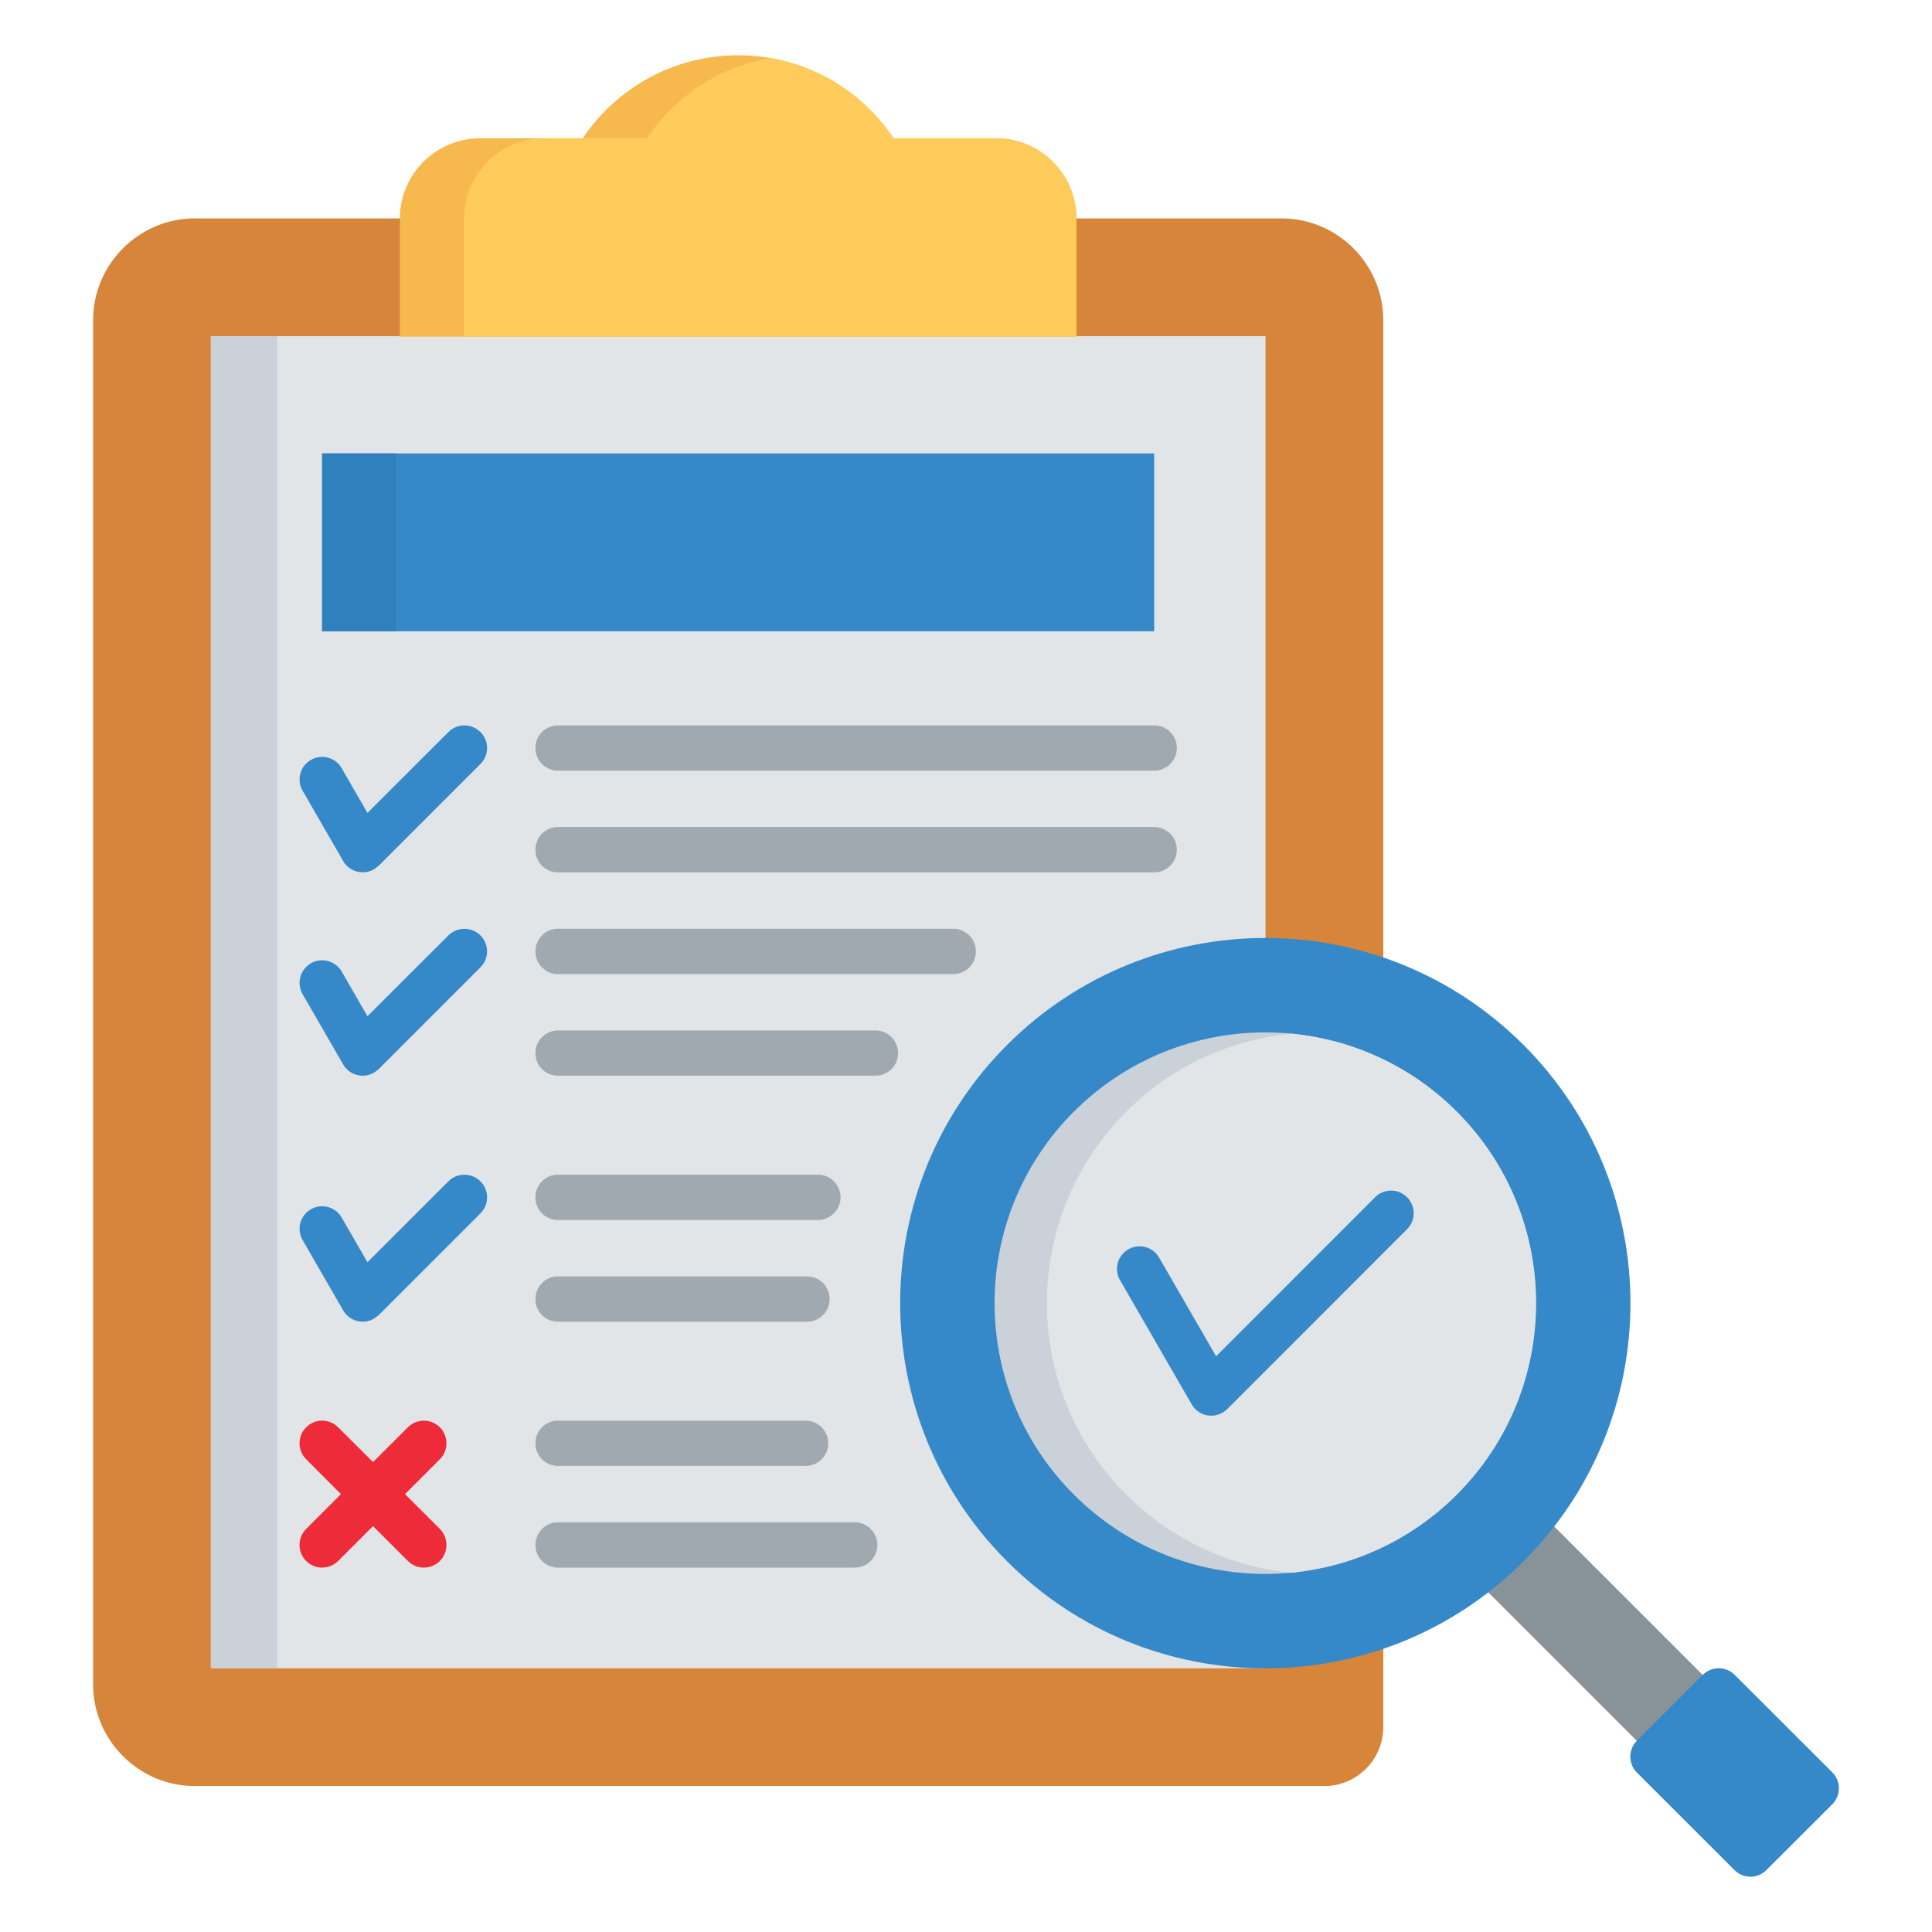<svg xmlns="http://www.w3.org/2000/svg" id="Layer_1" viewBox="0 0 512 512" data-name="Layer 1"><path d="m350.968 473.325h-299.339c-14.825 0-26.957-12.132-26.957-26.958v-361.502c0-14.854 12.132-26.986 26.957-26.986h288c14.825 0 26.957 12.132 26.957 26.986v372.869c0 8.561-7.03 15.591-15.619 15.591z" fill="#d6853a" fill-rule="evenodd"></path><path d="m55.881 89.089h279.496v353.027h-279.496z" fill="#e2e5e7"></path><path d="m285.261 89.231h-179.292v-31.351c0-11.679 9.553-21.231 21.231-21.231h27.241c8.872-13.266 24.009-21.997 41.187-21.997s32.287 8.731 41.187 21.997h27.213c11.679 0 21.231 9.553 21.231 21.231v31.351z" fill="#f7b84e" fill-rule="evenodd"></path><path d="m122.949 57.88c0-11.679 9.553-21.231 21.231-21.231h27.241c7.37-11.027 19.077-18.936 32.683-21.288 13.606 2.353 25.313 10.261 32.712 21.288h27.213c11.679 0 21.231 9.553 21.231 21.231v31.351h-162.311z" fill="#ffcb5b" fill-rule="evenodd"></path><path d="m80.202 328.645c-1.672-2.863-.68-6.52 2.183-8.164 2.835-1.672 6.52-.68 8.164 2.183l6.831 11.849 21.458-21.458c2.324-2.324 6.123-2.324 8.476 0 2.353 2.353 2.353 6.151 0 8.504l-26.957 26.958c0-.028-1.106.85-1.247.935-2.863 1.644-6.52.68-8.164-2.183l-10.743-18.624zm0-119.083c-1.672-2.863-.68-6.52 2.183-8.164 2.835-1.672 6.52-.68 8.164 2.183l6.831 11.849 21.458-21.43c2.324-2.353 6.123-2.353 8.476 0 2.353 2.324 2.353 6.123 0 8.476l-26.957 26.958s-1.106.85-1.247.936c-2.863 1.644-6.52.68-8.164-2.183l-10.743-18.624zm0 53.915c-1.672-2.863-.68-6.52 2.183-8.192 2.835-1.644 6.52-.68 8.164 2.183l6.831 11.849 21.458-21.43c2.324-2.324 6.123-2.324 8.476 0 2.353 2.353 2.353 6.151 0 8.476l-26.957 26.958s-1.106.879-1.247.935c-2.863 1.672-6.52.68-8.164-2.154l-10.743-18.624z" fill="#3589c9"></path><path d="m147.865 388.484c-3.317 0-5.981-2.693-5.981-6.01s2.665-5.981 5.981-5.981h65.622c3.317 0 6.009 2.665 6.009 5.981s-2.693 6.01-6.009 6.01zm0-38.211c-3.317 0-5.981-2.693-5.981-6.01s2.665-6.01 5.981-6.01h66.019c3.288 0 5.981 2.693 5.981 6.01s-2.693 6.01-5.981 6.01zm0-26.958c-3.317 0-5.981-2.693-5.981-6.01s2.665-6.01 5.981-6.01h68.882c3.317 0 6.009 2.693 6.009 6.01s-2.693 6.01-6.009 6.01zm0-92.126c-3.317 0-5.981-2.693-5.981-6.01s2.665-6.01 5.981-6.01h158.003c3.317 0 6.009 2.693 6.009 6.01s-2.693 6.01-6.009 6.01zm0-26.958c-3.317 0-5.981-2.693-5.981-6.01s2.665-5.981 5.981-5.981h158.003c3.317 0 6.009 2.665 6.009 5.981s-2.693 6.01-6.009 6.01zm0 80.844c-3.317 0-5.981-2.665-5.981-5.981s2.665-6.01 5.981-6.01h84.132c3.317 0 6.009 2.693 6.009 6.01s-2.693 5.981-6.009 5.981zm0-26.929c-3.317 0-5.981-2.693-5.981-6.009s2.665-6.01 5.981-6.01h104.769c3.288 0 5.981 2.693 5.981 6.01s-2.693 6.009-5.981 6.009zm0 157.295c-3.317 0-5.981-2.693-5.981-6.01s2.665-6.01 5.981-6.01h78.633c3.317 0 6.009 2.693 6.009 6.01s-2.693 6.01-6.009 6.01z" fill="#a0a9b0"></path><path d="m89.613 413.684c-2.353 2.324-6.151 2.324-8.476 0-2.353-2.353-2.353-6.151 0-8.504l9.213-9.213-9.213-9.241c-2.353-2.353-2.353-6.151 0-8.476 2.324-2.353 6.123-2.353 8.476 0l9.241 9.213 9.241-9.213c2.324-2.353 6.123-2.353 8.476 0 2.324 2.324 2.324 6.123 0 8.476l-9.241 9.241 9.241 9.213c2.324 2.353 2.324 6.151 0 8.504-2.353 2.324-6.151 2.324-8.476 0l-9.241-9.241z" fill="#ee2b39"></path><path d="m413.37 398.095h24.694v75.285h-24.694z" fill="#889299" transform="matrix(.707 -.707 .707 .707 -183.424 428.652)"></path><g fill-rule="evenodd"><path d="m266.892 276.913c37.786-37.786 99.071-37.786 136.857 0 37.786 37.814 37.786 99.071 0 136.857-37.786 37.814-99.071 37.814-136.857 0-37.786-37.786-37.786-99.042 0-136.857z" fill="#3589c9"></path><path d="m468.095 495.606 17.49-17.461c2.324-2.324 2.324-6.123 0-8.447l-25.88-25.852c-2.324-2.324-6.123-2.324-8.447 0l-17.461 17.461c-2.324 2.324-2.324 6.123 0 8.447l25.88 25.852c2.324 2.324 6.123 2.324 8.419 0z" fill="#3589c9"></path><path d="m284.58 294.601c28.035-28.006 73.446-28.006 101.48 0 28.006 28.035 28.006 73.474 0 101.48-28.035 28.035-73.446 28.035-101.48 0-28.006-28.006-28.006-73.446 0-101.48z" fill="#cad1d8"></path><path d="m342.265 273.936c15.987 1.531 31.55 8.419 43.795 20.665 28.006 28.035 28.006 73.474 0 101.48-12.246 12.246-27.808 19.134-43.795 20.693-15.987-1.559-31.55-8.447-43.795-20.693-28.035-28.006-28.035-73.446 0-101.48 12.246-12.246 27.808-19.134 43.795-20.665z" fill="#e2e5e7"></path></g><path d="m296.826 339.275c-1.672-2.863-.68-6.52 2.183-8.192 2.835-1.644 6.52-.68 8.164 2.183l15.109 26.164 42.123-42.151c2.353-2.353 6.151-2.353 8.476 0 2.353 2.353 2.353 6.151 0 8.476l-47.65 47.679v-.028c-.368.368-.765.68-1.247.964-2.835 1.644-6.52.68-8.164-2.183l-18.992-32.91z" fill="#3589c9"></path><path d="m85.361 120.157h220.507v47.14h-220.507z" fill="#3589c9"></path><path d="m85.361 120.157h19.587v47.14h-19.587z" fill="#2f80bd"></path><path d="m55.881 89.089h17.575v353.027h-17.575z" fill="#cad1d8"></path></svg>